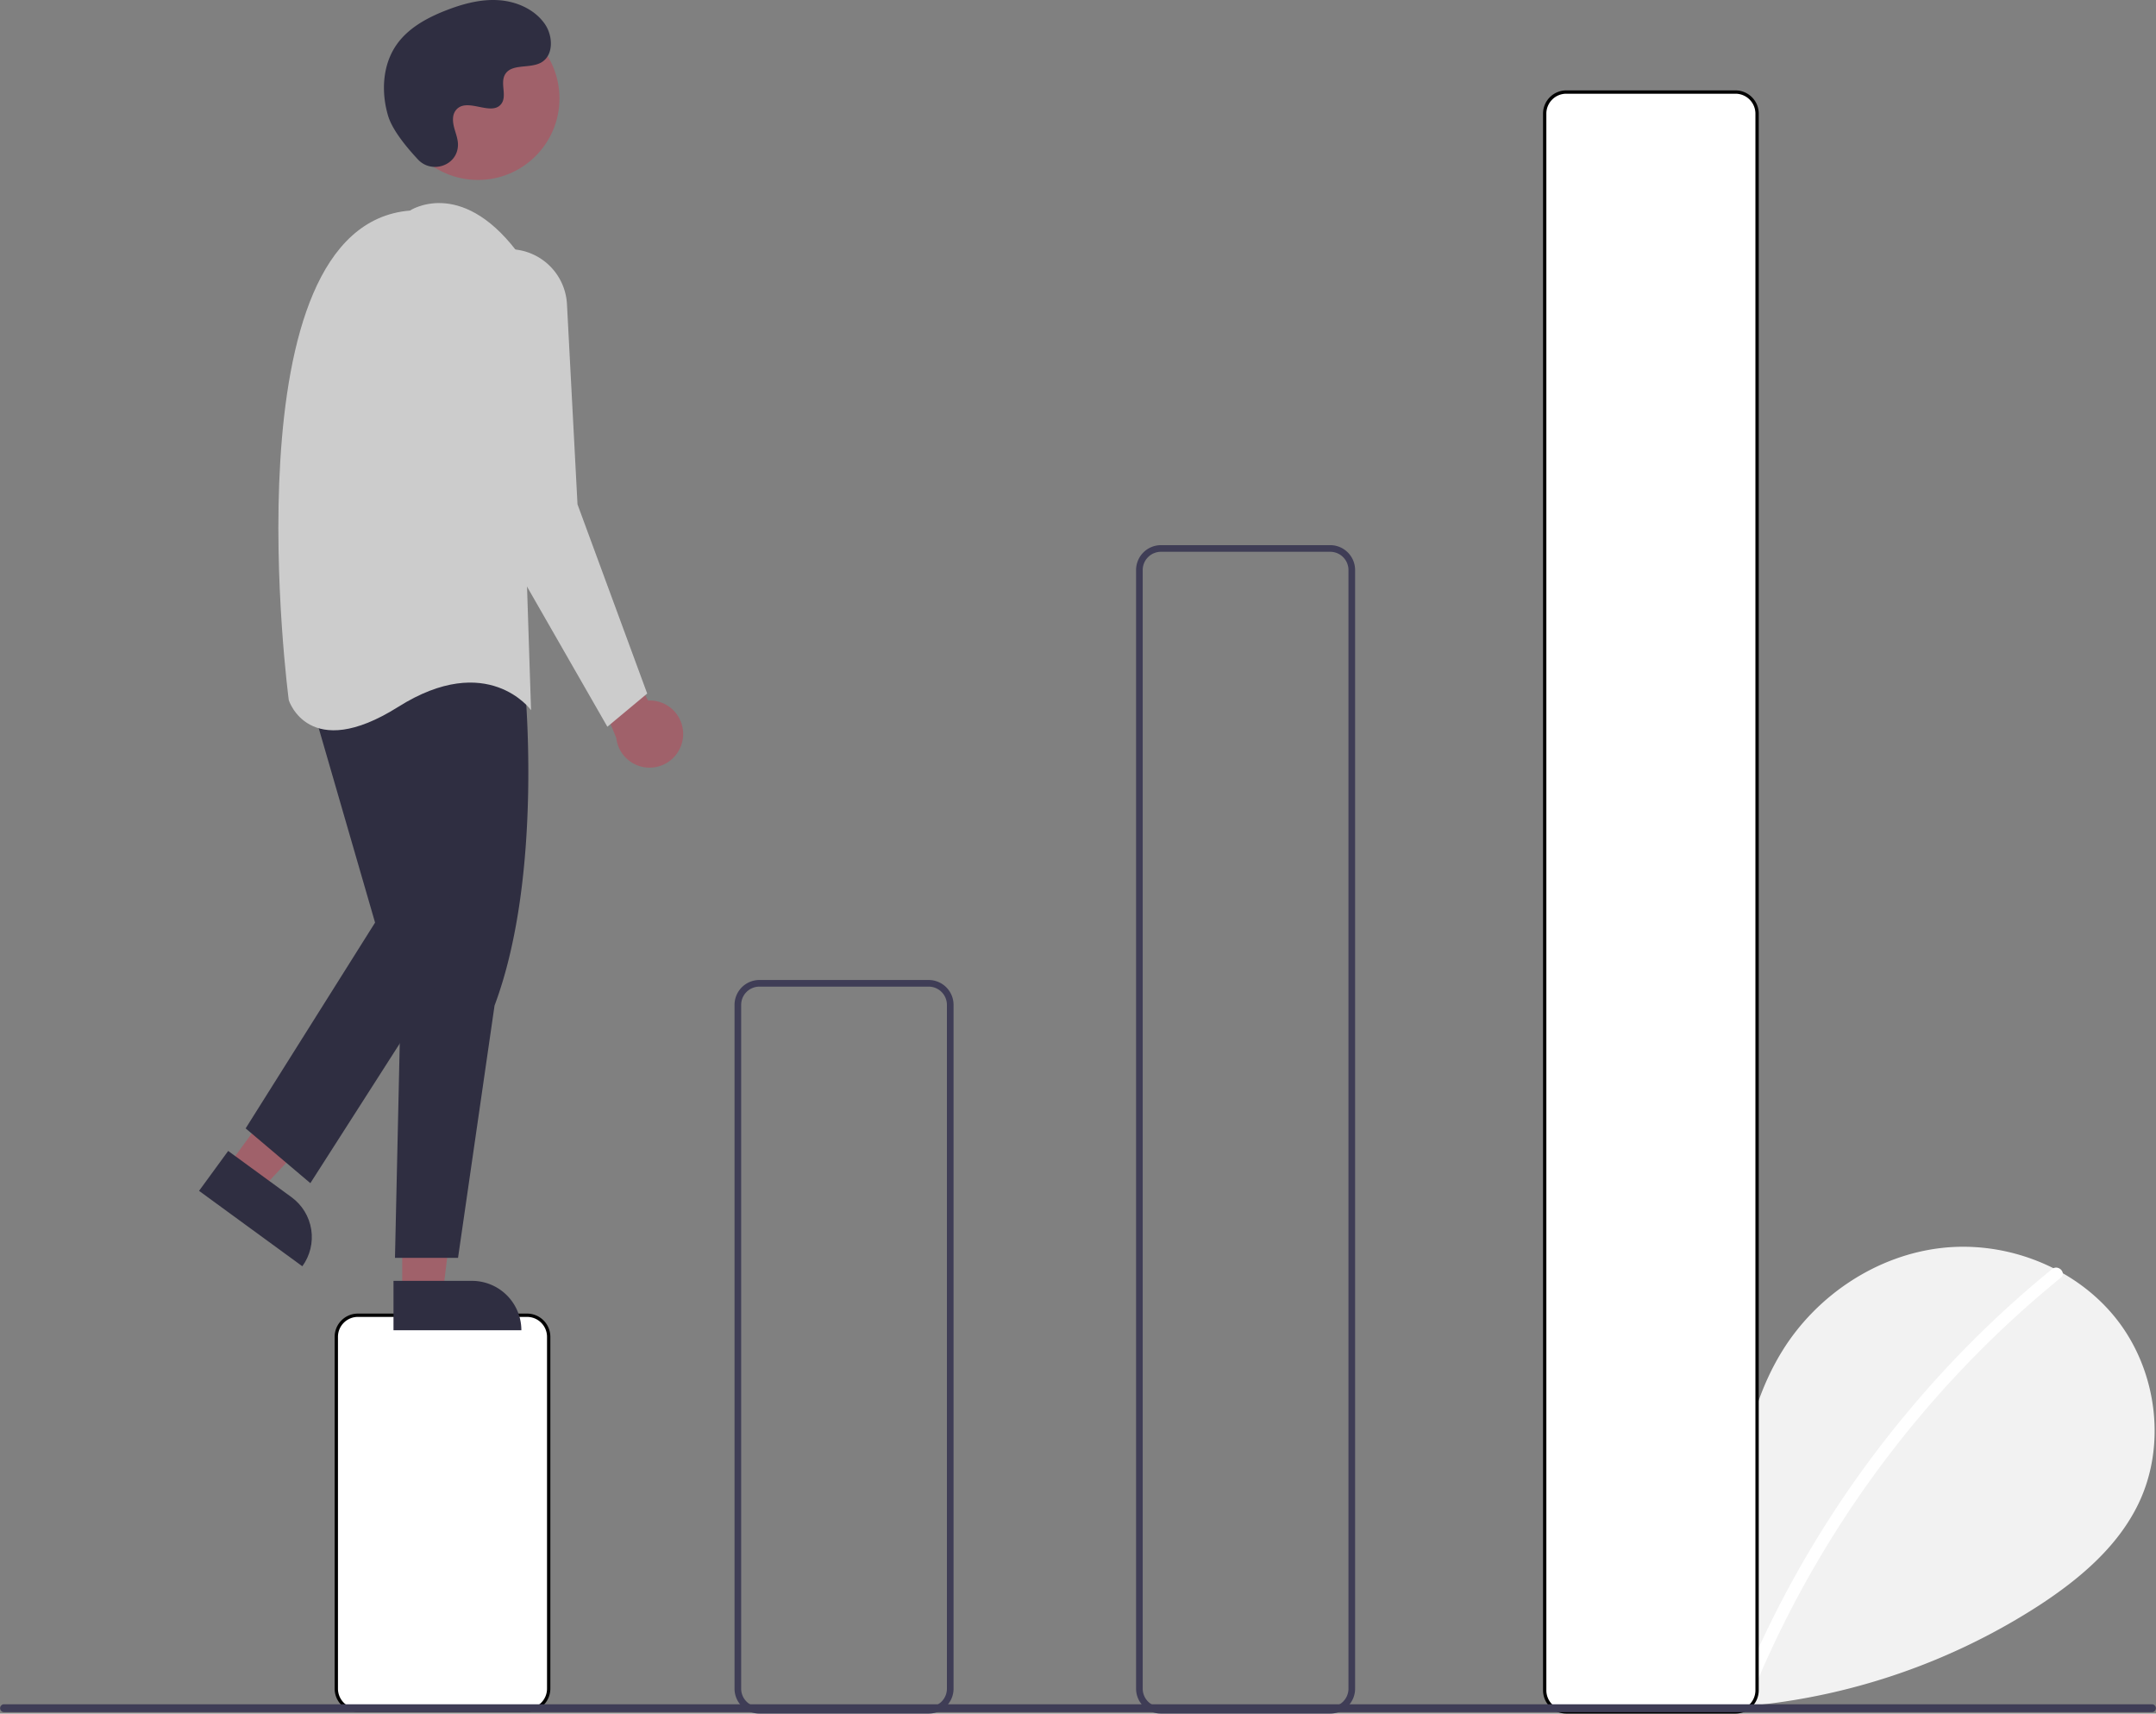 <svg xmlns="http://www.w3.org/2000/svg" width="649.675" height="516.232" xmlns:v="https://vecta.io/nano"><rect width="100%" height="100%" fill="#808080" stroke="none"/><path d="M484.634 510.031c-8.993-7.599-14.455-19.602-13.022-31.288s10.305-22.428 21.813-24.91 24.628 4.388 28.123 15.63c1.924-21.675 4.141-44.257 15.664-62.715 10.434-16.713 28.507-28.672 48.093-30.811s40.208 5.941 52.424 21.4 15.206 37.934 6.651 55.682c-6.302 13.075-17.914 22.805-30.079 30.721a194.129 194.129 0 0 1-132.772 29.046" fill="#f2f2f2"/><g fill="#fff"><path d="M618.36 382.325a317.624 317.624 0 0 0-44.264 43.954 318.551 318.551 0 0 0-49.856 83.314c-.898 2.2 2.675 3.158 3.562.982a316.758 316.758 0 0 1 93.17-125.638c1.844-1.502-.783-4.102-2.612-2.612z"/><path d="M158.838 515.232h-51a6.507 6.507 0 0 1-6.5-6.5v-106a6.507 6.507 0 0 1 6.5-6.5h51a6.507 6.507 0 0 1 6.5 6.5v106a6.507 6.507 0 0 1-6.5 6.5z" stroke="#000"/></g><path d="M279.838 516.232h-51a7.508 7.508 0 0 1-7.5-7.5v-206a7.508 7.508 0 0 1 7.5-7.5h51a7.508 7.508 0 0 1 7.5 7.5v206a7.508 7.508 0 0 1-7.5 7.5zm-51-219a5.506 5.506 0 0 0-5.5 5.5v206a5.506 5.506 0 0 0 5.5 5.5h51a5.506 5.506 0 0 0 5.5-5.5v-206a5.506 5.506 0 0 0-5.5-5.5zm172 219h-51a7.508 7.508 0 0 1-7.5-7.5v-337a7.508 7.508 0 0 1 7.5-7.5h51a7.508 7.508 0 0 1 7.5 7.5v337a7.508 7.508 0 0 1-7.5 7.5zm-51-350a5.506 5.506 0 0 0-5.5 5.5v337a5.506 5.506 0 0 0 5.5 5.5h51a5.506 5.506 0 0 0 5.5-5.5v-337a5.506 5.506 0 0 0-5.5-5.5z" fill="#3f3d56"/><path d="M522.967 515.732h-51a6.508 6.508 0 0 1-6.5-6.5v-475a6.508 6.508 0 0 1 6.5-6.5h51a6.508 6.508 0 0 1 6.5 6.5v475a6.508 6.508 0 0 1-6.5 6.5z" fill="#fff" stroke="#000"/><path d="M205.779 222.358a10.056 10.056 0 0 0-10.482-11.309L177.52 178.44l-4 14 12.179 29.886a10.11 10.11 0 0 0 20.08.032zM68.816 351.113l9.901 7.229 32.595-34.753-14.614-10.669-27.882 38.193z" fill="#a0616a"/><path d="M91.101 381.478l-31.12-22.719h0l8.778-12.024h0l19.096 13.941c3.189 2.328 5.322 5.827 5.931 9.729s-.357 7.884-2.685 11.073h0 0z" fill="#2f2e41"/><path fill="#a0616a" d="M121.201 389.377l12.26-.001 5.832-47.288-18.094.001.002 47.288z"/><g fill="#2f2e41"><path d="M157.105 400.759l-38.531.002h0l-.001-14.887h0l23.644-.001a14.89 14.89 0 0 1 10.527 4.36c2.792 2.792 4.361 6.578 4.361 10.526h0 0zm.916-195.818s6 58-9 98l-11 76h-19l2-90-7-80s14-36 44-4z"/><path d="M93.021 208.94l20 69-39 62 19.5 16.5 44.5-69.5-13-85-32 7z"/></g><circle cx="144.025" cy="29.653" r="24.561" fill="#a0616a"/><g fill="#ccc"><path d="M123.521 63.441s15-10 32 12l4.5 138.5s-13-18-40-1-33-2-33-2-19-143 36.5-147.5z"/><path d="M154.311 75.091h0a17.506 17.506 0 0 1 16.537 16.56l3.173 60.289 21 57-12 10-39-68-7.985-55.893a17.506 17.506 0 0 1 18.275-19.956z"/></g><path d="M125.978 48.076c4.015 4.277 11.472 1.981 11.995-3.862a7.059 7.059 0 0 0-.009-1.363c-.27-2.588-1.765-4.938-1.407-7.671a4.023 4.023 0 0 1 .736-1.883c3.2-4.285 10.711 1.916 13.73-1.962 1.852-2.378-.325-6.123 1.096-8.781 1.875-3.508 7.43-1.778 10.914-3.699 3.876-2.138 3.644-8.084 1.093-11.701-3.111-4.411-8.567-6.765-13.954-7.104s-10.737 1.117-15.767 3.077c-5.715 2.227-11.381 5.305-14.898 10.33-4.277 6.111-4.688 14.326-2.549 21.471 1.301 4.347 5.741 9.656 9.02 13.149z" fill="#2f2e41"/><path d="M648.485 515.807H1.191a1.191 1.191 0 0 1 0-2.381h647.294a1.191 1.191 0 0 1 0 2.381z" fill="#3f3d56"/></svg>
